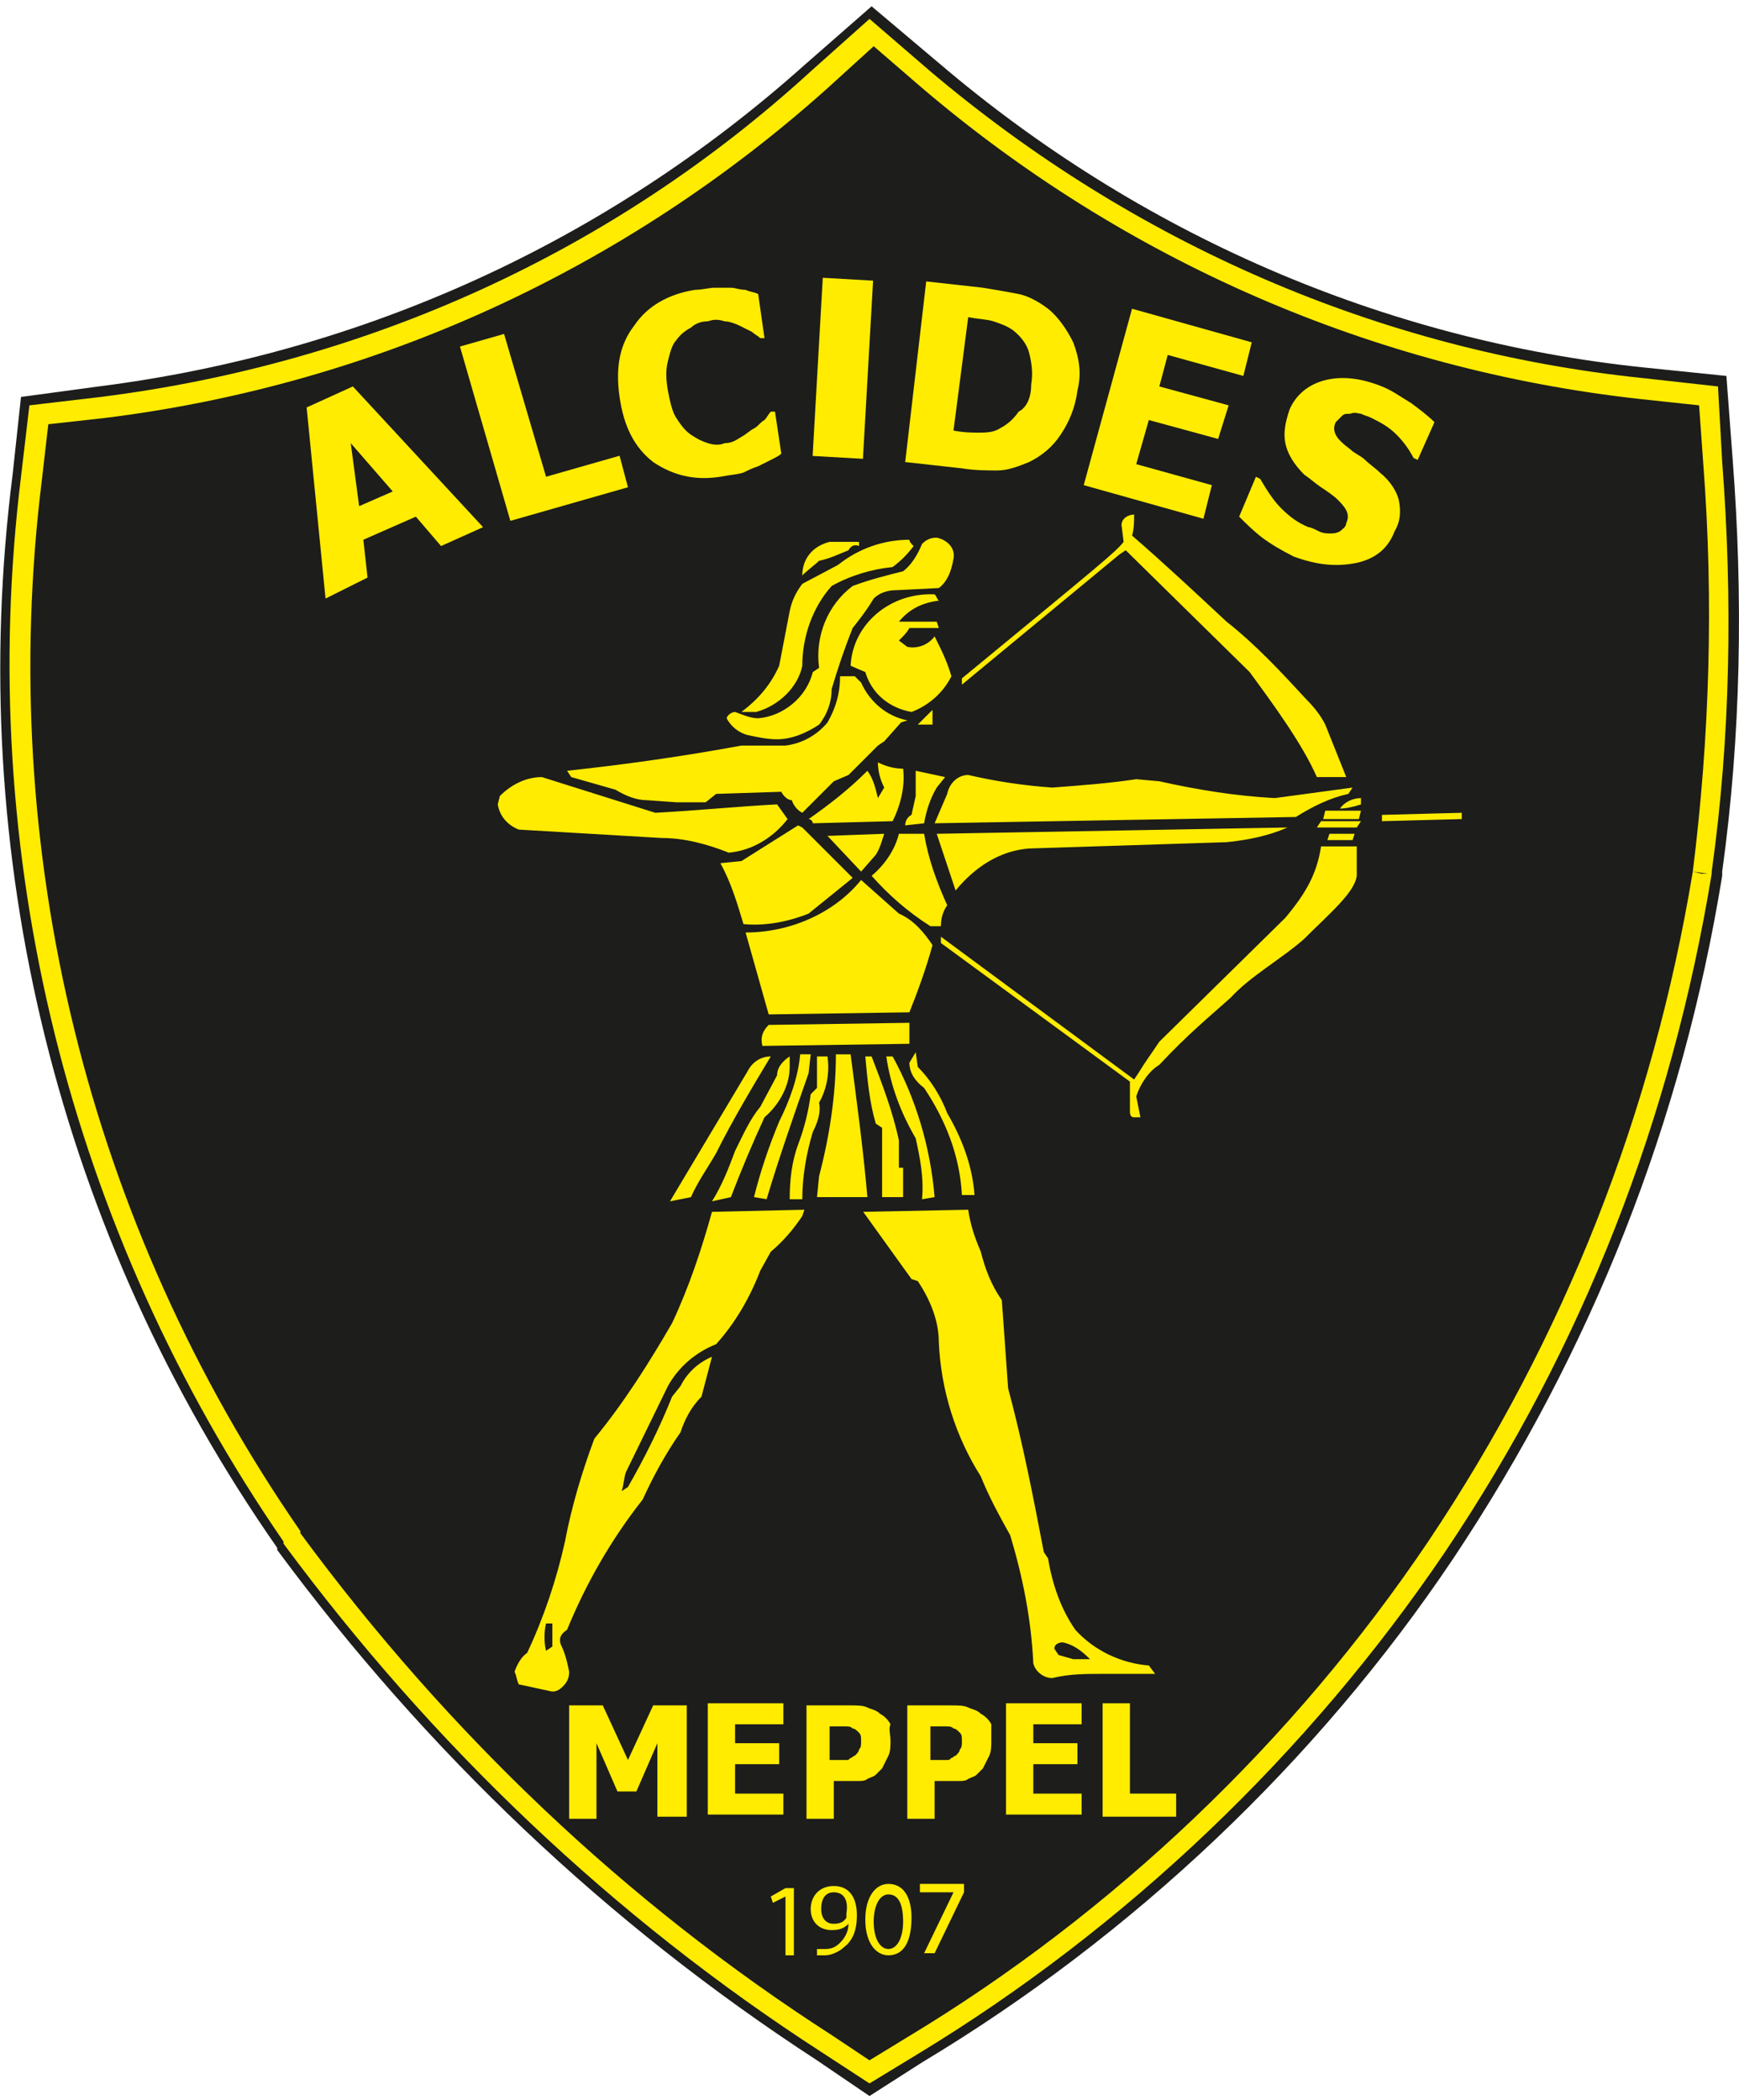 <?xml version="1.0" encoding="utf-8"?>
<!-- Generator: Adobe Illustrator 26.3.1, SVG Export Plug-In . SVG Version: 6.00 Build 0)  -->
<svg version="1.1" id="Laag_1" xmlns="http://www.w3.org/2000/svg" xmlns:xlink="http://www.w3.org/1999/xlink" x="0px" y="0px"
	 width="82.8px" height="100px" viewBox="0 0 82.8 100" style="enable-background:new 0 0 82.8 100;" xml:space="preserve">
<style type="text/css">
	.st0{fill-rule:evenodd;clip-rule:evenodd;fill:#1D1D1B;}
	.st1{fill:#1D1D1B;}
	.st2{fill:#FFEC00;}
	.st3{fill-rule:evenodd;clip-rule:evenodd;fill:#FFEC00;}
</style>
<g>
	<g>
		<g>
			<path class="st0" d="M81.1,41.5L81.1,41.5c-1.9,11.6-6.2,22.6-12.6,32.1c-6.4,9.5-14.9,17.7-25,23.8l-2.1,1.3l-2-1.3
				C29.5,90.9,20.9,82.7,14,73.2l0,0C3.7,58.5-0.7,40.5,1.5,22.7l0.4-3l3-0.4c12.7-1.6,24.6-7,34.1-15.6l2.5-2.3l2.6,2.2
				c9.6,8.2,21.5,13.4,34.1,14.8l3.2,0.4l0.3,3.2C82.1,28.5,81.9,35,81.1,41.5"/>
			<path class="st1" d="M41.4,99.8l-2.5-1.7c-10-6.5-18.6-14.7-25.7-24.3l0-0.1C2.8,58.8-1.7,40.7,0.6,22.6L1,18.9l3.7-0.5
				c12.6-1.6,24.2-6.9,33.6-15.3l3.2-2.8L44.7,3c9.5,8.1,21.1,13.2,33.6,14.5l3.9,0.4l0.3,4c0.5,6.5,0.4,13.1-0.5,19.6l0,0.1l0,0.1
				c-1.9,11.7-6.2,22.6-12.8,32.5c-6.5,9.7-15.3,18-25.3,24L41.4,99.8z M14.7,72.7c6.9,9.5,15.4,17.5,25.2,23.8l1.5,1l1.6-0.9
				c9.8-5.9,18.3-14,24.7-23.5c6.5-9.6,10.7-20.3,12.5-31.7l0.9,0.1l0.3,0l-1.2-0.2c0.8-6.4,1-12.8,0.5-19.3l-0.2-2.4L78,19.5
				c-12.8-1.4-24.8-6.6-34.6-15l-1.9-1.7l-1.9,1.7C29.9,13.2,17.9,18.7,5,20.3l-2.2,0.3l-0.3,2.2C0.3,40.4,4.6,58.1,14.7,72.7
				L14.7,72.7z"/>
		</g>
	</g>
	<g>
		<path class="st2" d="M41.4,99.2l-2.3-1.5c-9.9-6.4-18.5-14.6-25.6-24.2l0-0.1C3.3,58.6-1.2,40.6,1,22.7l0.4-3.4l3.4-0.4
			C17.5,17.3,29.2,12,38.6,3.4l2.8-2.5l2.9,2.5C54,11.6,65.7,16.7,78.2,18l3.6,0.4L82,22c0.5,6.5,0.4,13.1-0.5,19.5l0,0.1
			c-1.9,11.6-6.1,22.5-12.7,32.3c-6.5,9.6-15.2,17.9-25.1,23.9L41.4,99.2z M2.3,20.2L2,22.8c-2.2,17.7,2.2,35.5,12.3,50.1l0,0.1
			c7,9.5,15.5,17.6,25.3,23.9l1.8,1.2l1.8-1.1c9.8-5.9,18.4-14.1,24.8-23.6c6.5-9.7,10.7-20.4,12.6-31.9l0.4,0.1l0.3,0l-0.7-0.1
			c0.8-6.4,1-12.9,0.5-19.4l-0.2-2.8L78.1,19c-12.7-1.4-24.6-6.6-34.3-14.9l-2.2-1.9l-2.2,2c-9.6,8.6-21.5,14.1-34.4,15.7L2.3,20.2z
			"/>
	</g>
	<path class="st3" d="M39,26.7c0.5-0.1,0.9-0.3,1.4-0.5c0.1-0.2,0.3-0.3,0.5-0.2l0-0.2l-1.4,0c-0.8,0.2-1.3,0.8-1.3,1.6
		C38.5,27.1,38.8,26.9,39,26.7 M42.8,30.5c0.2-0.2,0.4-0.4,0.5-0.6l1.4,0l-0.1-0.3l-1.8,0c0.5-0.6,1.1-0.9,1.9-1
		c-0.1-0.1-0.1-0.2-0.2-0.3c-2.1-0.1-3.9,1.4-4,3.4l0.7,0.3c0.3,1,1.1,1.7,2.2,1.9c0.8-0.3,1.5-0.9,1.9-1.7
		c-0.2-0.7-0.5-1.3-0.8-1.9c-0.3,0.4-0.8,0.6-1.3,0.5L42.8,30.5 M35,33.9c-0.2,0-0.4,0.2-0.4,0.3c0.2,0.4,0.6,0.7,1,0.8
		c0.5,0.1,0.9,0.2,1.4,0.2c0.7,0,1.4-0.3,2-0.7c0.4-0.5,0.6-1.1,0.6-1.7c0.3-1,0.6-1.9,1-2.9c0.4-0.5,0.7-0.9,1-1.4
		c0.3-0.3,0.7-0.4,1.1-0.4l2-0.1c0.4-0.3,0.6-0.8,0.7-1.4c0.1-0.5-0.3-0.9-0.8-1c-0.3,0-0.5,0.1-0.7,0.3c-0.2,0.5-0.5,1-0.9,1.3
		c-0.8,0.2-1.6,0.4-2.4,0.7c-1.2,0.9-1.8,2.4-1.6,3.9L38.7,32c-0.3,1.2-1.4,2.1-2.6,2.2C35.7,34.2,35.3,34,35,33.9 M41.3,36.7
		c-0.9,0.9-1.8,1.6-2.8,2.3c0.1,0,0.2,0.1,0.2,0.2l3.8-0.1c0.4-0.8,0.6-1.7,0.5-2.5c-0.4,0-0.8-0.1-1.2-0.3c0,0.4,0.1,0.8,0.3,1.2
		L41.8,38C41.7,37.6,41.6,37.1,41.3,36.7 M54.1,37.1c-1.3,0.2-2.7,0.3-4,0.4c-1.4-0.1-2.7-0.3-4-0.6c-0.5,0-0.9,0.4-1,0.9l-0.6,1.4
		l17.2-0.3c0.8-0.5,1.6-0.9,2.5-1.1l0.2-0.3L60.7,38c-1.9-0.1-3.7-0.4-5.5-0.8L54.1,37.1 M38.2,31.7c0-1.4,0.5-2.8,1.4-3.8
		c0.9-0.5,1.9-0.8,2.9-0.9c0.4-0.3,0.7-0.6,1-1c-0.1-0.1-0.2-0.2-0.2-0.3c-1.2,0-2.4,0.4-3.4,1.2l-1.7,0.9c-0.3,0.4-0.5,0.8-0.6,1.3
		l-0.5,2.6c-0.4,0.9-1,1.6-1.8,2.2l0.7,0C37.1,33.6,38,32.7,38.2,31.7 M25.8,37c-0.8,0-1.5,0.4-2,0.9l-0.1,0.4c0.1,0.6,0.5,1,1,1.2
		l6.8,0.4c1.1,0,2.2,0.3,3.2,0.7c1.1-0.1,2.1-0.7,2.8-1.6L37,38.3c-1.9,0.1-3.9,0.3-5.8,0.4L25.8,37 M53.3,26.4l0.3-0.2l5.9,5.8
		c1.1,1.5,2.5,3.4,3.2,5l1.4,0l-1-2.5c-0.2-0.4-0.5-0.8-0.9-1.2c-1.2-1.3-2.4-2.6-3.8-3.7c-1.5-1.4-3-2.8-4.5-4.1
		c0.1-0.3,0.1-0.7,0.1-1c-0.3,0-0.6,0.2-0.6,0.5l0.1,0.8c-0.4,0.5-0.9,0.9-7.7,6.5l0,0.3L53.3,26.4 M34.1,37.8l3.1-0.1
		c0.1,0.2,0.3,0.4,0.5,0.4c0.1,0.3,0.3,0.5,0.5,0.6l1.5-1.5l0.7-0.3l1.4-1.4l0.3-0.2l0.8-0.9l0.3-0.1c-1-0.2-1.8-0.9-2.2-1.8
		l-0.3-0.3l-0.7,0c0,0.8-0.2,1.5-0.6,2.2c-0.5,0.6-1.2,1-2,1.1l-2.1,0c-2.7,0.5-5.5,0.9-8.3,1.2l0.2,0.3l2.1,0.6
		c0.5,0.3,1,0.5,1.5,0.5l1.4,0.1l1.4,0L34.1,37.8 M44.4,33.8l-0.7,0.7l0.7,0L44.4,33.8 M44,39.2c0.1-0.6,0.3-1.2,0.6-1.7L45,37
		l-1.4-0.3l0,1.2l-0.2,0.9c-0.2,0.1-0.3,0.3-0.3,0.5L44,39.2 M64.5,39.7l-1.2,0L63.2,40l1.2,0L64.5,39.7 M64.8,38
		c-0.4,0-0.8,0.2-1,0.5c0.3,0,0.7-0.1,1-0.2L64.8,38 M58.4,40.1c1-0.1,2-0.3,2.9-0.7l-16.7,0.3l0.9,2.7c0.9-1.1,2.1-1.9,3.5-2
		L58.4,40.1 M41.7,40.7c0.2-0.3,0.3-0.7,0.4-1l-2.7,0.1l1.6,1.7L41.7,40.7 M64.8,39.1l-1.9,0l-0.2,0.3l1.9,0L64.8,39.1 M44.8,44.6
		l0,0.3l9,6.6l0,1.4c0,0.1,0,0.3,0.2,0.3l0.3,0l-0.2-1c0.2-0.6,0.6-1.2,1.1-1.5c1.4-1.5,2.4-2.3,3.4-3.2c0.9-1,2.5-1.9,3.5-2.8
		c1.2-1.2,2.4-2.2,2.5-3l0-1.4l-1.7,0c-0.2,1.3-0.7,2.2-1.7,3.4l-6,5.9c-0.4,0.6-0.7,1-1,1.5L54,51.4L44.8,44.6 M46.4,56.9
		c-0.1-1.4-0.6-2.7-1.3-3.9c-0.3-0.8-0.8-1.6-1.4-2.2l-0.1-0.7l-0.3,0.5c0,0.5,0.3,0.9,0.7,1.2c1,1.5,1.7,3.2,1.8,5.1L46.4,56.9
		 M43.3,48.2c0.4-1,0.8-2.1,1.1-3.2c-0.4-0.6-0.9-1.2-1.6-1.5l-1.8-1.6c-1.3,1.6-3.4,2.5-5.5,2.5l1.1,3.9L43.3,48.2 M44.5,57
		c-0.2-2.4-0.9-4.7-2-6.7l-0.3,0c0.2,1.4,0.7,2.7,1.4,3.9c0.2,0.9,0.4,1.9,0.3,2.9L44.5,57 M43.3,48.7l-6.7,0.1
		c-0.3,0.3-0.4,0.6-0.3,1l7-0.1L43.3,48.7 M43,55.6l-0.2,0l0-1.3c-0.3-1.4-0.8-2.7-1.3-4l-0.3,0c0.1,1.1,0.2,2.2,0.5,3.2l0.3,0.2
		L42,57l1,0L43,55.6 M41.3,57c-0.2-2.3-0.5-4.5-0.8-6.8l-0.7,0c0,1.9-0.3,3.9-0.8,5.8l-0.1,1L41.3,57 M64.8,38.6l-1.7,0L63,39l1.7,0
		L64.8,38.6 M38.2,57.1c0-1.1,0.2-2.2,0.5-3.2c0.2-0.4,0.4-0.9,0.3-1.4c0.4-0.7,0.5-1.5,0.4-2.2l-0.5,0l0,1.5l-0.3,0.3
		c-0.1,0.8-0.3,1.6-0.6,2.4c-0.3,0.8-0.4,1.7-0.4,2.6L38.2,57.1 M44.8,44.1c0-0.4,0.1-0.7,0.3-1c-0.5-1.1-0.9-2.2-1.1-3.4l-1.2,0
		c-0.2,0.8-0.7,1.5-1.3,2c0.8,0.9,1.7,1.7,2.8,2.4L44.8,44.1 M36.5,57.1c0.6-2,1.3-4,2-6l0.1-0.9l-0.5,0c-0.1,1.1-0.5,2.2-1,3.2
		c-0.5,1.2-0.9,2.4-1.2,3.6L36.5,57.1 M34.8,57c0.5-1.3,1-2.5,1.6-3.8c0.7-0.6,1.2-1.5,1.2-2.4l0-0.5c-0.3,0.2-0.6,0.5-0.6,0.9
		l-0.8,1.5c-0.5,0.6-0.8,1.3-1.2,2.1c-0.3,0.8-0.6,1.6-1.1,2.4L34.8,57 M26.3,77.3l-0.3,0c-0.1,0.4-0.1,0.9,0,1.3l0.3-0.2L26.3,77.3
		 M31.8,66c0.5-0.9,1.3-1.6,2.3-2c0.9-1,1.6-2.2,2.1-3.5l0.5-0.9c0.6-0.5,1.1-1.1,1.5-1.7l0.1-0.3l-4.4,0.1
		c-0.5,1.8-1.1,3.6-1.9,5.3c-1.1,1.9-2.3,3.8-3.7,5.5c-0.6,1.6-1.1,3.3-1.4,4.9c-0.4,1.8-1,3.6-1.8,5.3c-0.3,0.2-0.5,0.6-0.6,0.9
		c0.1,0.2,0.1,0.4,0.2,0.6c0.5,0.1,0.9,0.2,1.4,0.3c0.3,0.1,0.5,0,0.7-0.2c0.2-0.2,0.3-0.4,0.3-0.7c-0.1-0.5-0.2-0.9-0.4-1.3
		c-0.1-0.3,0-0.5,0.3-0.7c0.9-2.2,2.1-4.3,3.6-6.2c0.5-1.1,1.1-2.2,1.8-3.2c0.2-0.6,0.5-1.2,1-1.7l0.5-1.9c-0.7,0.3-1.2,0.8-1.5,1.4
		L32,66.5c-0.6,1.5-1.3,2.9-2.1,4.3l-0.3,0.2c0.1-0.3,0.1-0.6,0.2-0.9L31.8,66 M51.9,79c-0.4-0.4-0.8-0.7-1.3-0.8
		c-0.2,0-0.4,0.1-0.4,0.3l0.2,0.3l0.7,0.2L51.9,79 M40.6,41.8l-2.4-2.4L38,39.3L35.3,41l-1,0.1c0.5,0.9,0.8,1.9,1.1,2.9
		c1,0.1,2.1-0.1,3.1-0.5 M69.6,38.7l-3.8,0.1l0,0.3l3.8-0.1L69.6,38.7z M52.6,79.7l2.4,0l-0.3-0.4c-1.3-0.1-2.6-0.7-3.5-1.7
		c-0.7-1-1.1-2.2-1.3-3.4l-0.2-0.3c-0.5-2.6-1-5.2-1.7-7.8l-0.3-4.2c-0.5-0.7-0.8-1.5-1-2.3c-0.3-0.7-0.5-1.3-0.6-2l-5,0.1l2.3,3.2
		l0.3,0.1c0.6,0.9,1,1.9,1,2.9c0.1,2.3,0.8,4.5,2,6.4c0.4,1,0.9,1.9,1.4,2.8c0.6,2,1,4,1.1,6.1c0.1,0.4,0.5,0.7,0.9,0.7
		c0.8-0.2,1.6-0.2,2.4-0.2L52.6,79.7 M32.9,57c0.3-0.7,0.8-1.4,1.2-2.1c0.8-1.6,1.7-3.1,2.6-4.6c-0.5,0-0.9,0.3-1.1,0.7l-3.7,6.2
		L32.9,57"/>
	<g>
		<path class="st2" d="M15.5,28.5l-0.9-9.1l2.2-1l6.2,6.7L21,26l-1.2-1.4l-2.5,1.1l0.2,1.8L15.5,28.5z M18.7,23.4l-2-2.3l0.4,3
			L18.7,23.4z"/>
		<path class="st2" d="M29.9,23.2l-5.6,1.6l-2.4-8.3l2.1-0.6l2,6.8l3.5-1L29.9,23.2z"/>
		<path class="st2" d="M34.3,22.7C33,22.9,32,22.6,31.1,22c-0.9-0.7-1.4-1.7-1.6-3.1c-0.2-1.4,0-2.5,0.7-3.4
			c0.6-0.9,1.6-1.5,2.9-1.7c0.3,0,0.7-0.1,0.9-0.1c0.3,0,0.5,0,0.8,0c0.2,0,0.4,0.1,0.7,0.1c0.2,0.1,0.4,0.1,0.6,0.2l0.3,2.1l-0.2,0
			c-0.1-0.1-0.3-0.2-0.4-0.3c-0.2-0.1-0.4-0.2-0.6-0.3c-0.2-0.1-0.5-0.2-0.7-0.2c-0.3-0.1-0.5-0.1-0.8,0c-0.3,0-0.6,0.1-0.8,0.3
			c-0.2,0.1-0.5,0.3-0.7,0.6c-0.2,0.2-0.3,0.6-0.4,1c-0.1,0.4-0.1,0.8,0,1.4c0.1,0.5,0.2,1,0.4,1.3c0.2,0.3,0.4,0.6,0.7,0.8
			c0.3,0.2,0.5,0.3,0.8,0.4c0.3,0.1,0.6,0.1,0.8,0c0.3,0,0.5-0.1,0.8-0.3c0.2-0.1,0.4-0.3,0.6-0.4c0.2-0.1,0.3-0.3,0.5-0.4
			c0.1-0.1,0.2-0.3,0.3-0.4l0.2,0l0.3,2c-0.1,0.1-0.3,0.2-0.5,0.3c-0.2,0.1-0.4,0.2-0.6,0.3c-0.3,0.1-0.5,0.2-0.7,0.3
			C35.1,22.6,34.8,22.6,34.3,22.7z"/>
		<path class="st2" d="M51.3,18.6c-0.1,0.8-0.4,1.5-0.8,2.1c-0.4,0.6-0.9,1-1.5,1.3c-0.5,0.2-1,0.4-1.5,0.4c-0.5,0-1.1,0-1.7-0.1
			L43.1,22l1-8.6l2.7,0.3c0.6,0.1,1.2,0.2,1.7,0.3c0.5,0.1,1,0.4,1.4,0.7c0.5,0.4,0.9,1,1.2,1.6C51.4,17.1,51.5,17.8,51.3,18.6z
			 M49.1,18.3c0.1-0.6,0-1.1-0.1-1.5c-0.1-0.4-0.4-0.8-0.8-1.1c-0.3-0.2-0.6-0.3-0.9-0.4c-0.3-0.1-0.7-0.1-1.2-0.2l0,0l-0.7,5.4l0,0
			c0.5,0.1,0.9,0.1,1.2,0.1c0.3,0,0.7,0,1-0.2c0.4-0.2,0.7-0.5,0.9-0.8C48.9,19.4,49.1,18.9,49.1,18.3z"/>
		<path class="st2" d="M51.6,23.1l2.3-8.4l5.7,1.6l-0.4,1.6l-3.6-1l-0.4,1.5l3.3,0.9L58,20.9L54.7,20l-0.6,2.1l3.6,1l-0.4,1.6
			L51.6,23.1z"/>
		<path class="st2" d="M61.6,26.5c-0.6-0.3-1.1-0.6-1.5-0.9c-0.4-0.3-0.8-0.7-1.1-1l0.8-1.9l0.2,0.1c0.3,0.5,0.6,1,1,1.4
			c0.4,0.4,0.8,0.7,1.3,0.9c0.1,0,0.3,0.1,0.5,0.2c0.2,0.1,0.4,0.1,0.5,0.1c0.2,0,0.3,0,0.5-0.1c0.1-0.1,0.3-0.2,0.3-0.4
			c0.1-0.2,0.1-0.4,0-0.6c-0.1-0.2-0.3-0.4-0.4-0.5c-0.2-0.2-0.5-0.4-0.8-0.6c-0.3-0.2-0.5-0.4-0.8-0.6c-0.5-0.5-0.8-1-0.9-1.5
			c-0.1-0.5,0-1,0.2-1.6c0.3-0.7,0.9-1.2,1.7-1.4c0.8-0.2,1.7-0.1,2.7,0.3c0.5,0.2,0.9,0.5,1.4,0.8c0.4,0.3,0.8,0.6,1.1,0.9
			l-0.8,1.8l-0.2-0.1c-0.2-0.4-0.5-0.8-0.8-1.1c-0.4-0.4-0.8-0.6-1.2-0.8c-0.2-0.1-0.3-0.1-0.5-0.2c-0.1,0-0.3-0.1-0.5,0
			c-0.2,0-0.3,0-0.4,0.1c-0.1,0.1-0.2,0.2-0.3,0.3c-0.1,0.2-0.1,0.4,0,0.6c0.1,0.2,0.3,0.4,0.7,0.7c0.2,0.2,0.5,0.3,0.7,0.5
			c0.2,0.2,0.5,0.4,0.7,0.6c0.5,0.4,0.8,0.9,0.9,1.3c0.1,0.5,0.1,1-0.2,1.5c-0.3,0.8-0.9,1.3-1.8,1.5C63.6,27,62.7,26.9,61.6,26.5z"
			/>
		
			<rect x="35.9" y="16.3" transform="matrix(5.691796e-02 -0.998 0.998 5.691796e-02 20.381 56.61)" class="st2" width="8.5" height="2.4"/>
	</g>
	<g>
		<path class="st2" d="M37.4,90.3L37.4,90.3l-0.6,0.3l-0.1-0.3l0.7-0.4h0.4v3.2h-0.4V90.3z"/>
		<path class="st2" d="M38.9,92.8c0.1,0,0.2,0,0.4,0c0.3,0,0.5-0.1,0.7-0.3c0.2-0.2,0.4-0.5,0.4-0.9h0c-0.2,0.2-0.4,0.3-0.8,0.3
			c-0.6,0-1-0.4-1-1c0-0.6,0.4-1.1,1.1-1.1c0.7,0,1.1,0.5,1.1,1.4c0,0.7-0.2,1.2-0.6,1.5c-0.2,0.2-0.6,0.4-0.9,0.4
			c-0.2,0-0.3,0-0.4,0V92.8z M39.7,90.1c-0.4,0-0.6,0.3-0.6,0.8c0,0.4,0.2,0.7,0.6,0.7c0.3,0,0.5-0.1,0.6-0.3c0,0,0-0.1,0-0.2
			C40.4,90.5,40.2,90.1,39.7,90.1L39.7,90.1z"/>
		<path class="st2" d="M42.3,93.1c-0.6,0-1.1-0.6-1.1-1.7c0-1.1,0.5-1.7,1.1-1.7c0.7,0,1.1,0.6,1.1,1.6C43.4,92.5,43,93.1,42.3,93.1
			L42.3,93.1z M42.3,92.8c0.4,0,0.7-0.5,0.7-1.3c0-0.8-0.2-1.3-0.7-1.3c-0.4,0-0.7,0.5-0.7,1.3C41.6,92.3,41.9,92.8,42.3,92.8
			L42.3,92.8z"/>
		<path class="st2" d="M45.9,89.8v0.3l-1.4,2.9H44l1.4-2.9v0h-1.6v-0.4H45.9z"/>
	</g>
	<g>
		<path class="st2" d="M32.6,86.5h-1.3V83l-1,2.3h-0.9l-1-2.3v3.6h-1.3v-5.4h1.6l1.2,2.6l1.2-2.6h1.6V86.5z"/>
		<path class="st2" d="M33.7,86.5v-5.4h3.6v1h-2.3v0.9h2.1v1h-2.1v1.4h2.3v1H33.7z"/>
		<path class="st2" d="M42.4,82.9c0,0.2,0,0.5-0.1,0.7c-0.1,0.2-0.2,0.4-0.3,0.6c-0.1,0.1-0.2,0.2-0.3,0.3c-0.1,0.1-0.2,0.1-0.4,0.2
			c-0.1,0.1-0.3,0.1-0.4,0.1c-0.2,0-0.3,0-0.5,0h-0.7v1.8h-1.3v-5.4h2.1c0.3,0,0.6,0,0.8,0.1c0.2,0.1,0.4,0.1,0.6,0.3
			c0.2,0.1,0.4,0.3,0.5,0.5C42.3,82.3,42.4,82.6,42.4,82.9z M41,82.9c0-0.2,0-0.3-0.1-0.4c-0.1-0.1-0.2-0.2-0.3-0.2
			c-0.1-0.1-0.2-0.1-0.4-0.1c-0.1,0-0.3,0-0.5,0h-0.2v1.6h0.1c0.1,0,0.2,0,0.4,0c0.1,0,0.2,0,0.3,0c0.1,0,0.1,0,0.2-0.1
			c0.1,0,0.1-0.1,0.2-0.1c0.1-0.1,0.2-0.2,0.2-0.3C41,83.2,41,83.1,41,82.9z"/>
		<path class="st2" d="M47.2,82.9c0,0.2,0,0.5-0.1,0.7c-0.1,0.2-0.2,0.4-0.3,0.6c-0.1,0.1-0.2,0.2-0.3,0.3c-0.1,0.1-0.2,0.1-0.4,0.2
			c-0.1,0.1-0.3,0.1-0.4,0.1c-0.2,0-0.3,0-0.5,0h-0.7v1.8h-1.3v-5.4h2.1c0.3,0,0.6,0,0.8,0.1c0.2,0.1,0.4,0.1,0.6,0.3
			c0.2,0.1,0.4,0.3,0.5,0.5C47.2,82.3,47.2,82.6,47.2,82.9z M45.8,82.9c0-0.2,0-0.3-0.1-0.4c-0.1-0.1-0.2-0.2-0.3-0.2
			c-0.1-0.1-0.2-0.1-0.4-0.1c-0.1,0-0.3,0-0.5,0h-0.2v1.6h0.1c0.1,0,0.2,0,0.4,0c0.1,0,0.2,0,0.3,0c0.1,0,0.1,0,0.2-0.1
			c0.1,0,0.1-0.1,0.2-0.1c0.1-0.1,0.2-0.2,0.2-0.3C45.8,83.2,45.8,83.1,45.8,82.9z"/>
		<path class="st2" d="M47.9,86.5v-5.4h3.6v1h-2.3v0.9h2.1v1h-2.1v1.4h2.3v1H47.9z"/>
		<path class="st2" d="M56.1,86.5h-3.6v-5.4h1.3v4.3h2.2V86.5z"/>
	</g>
</g>
</svg>
